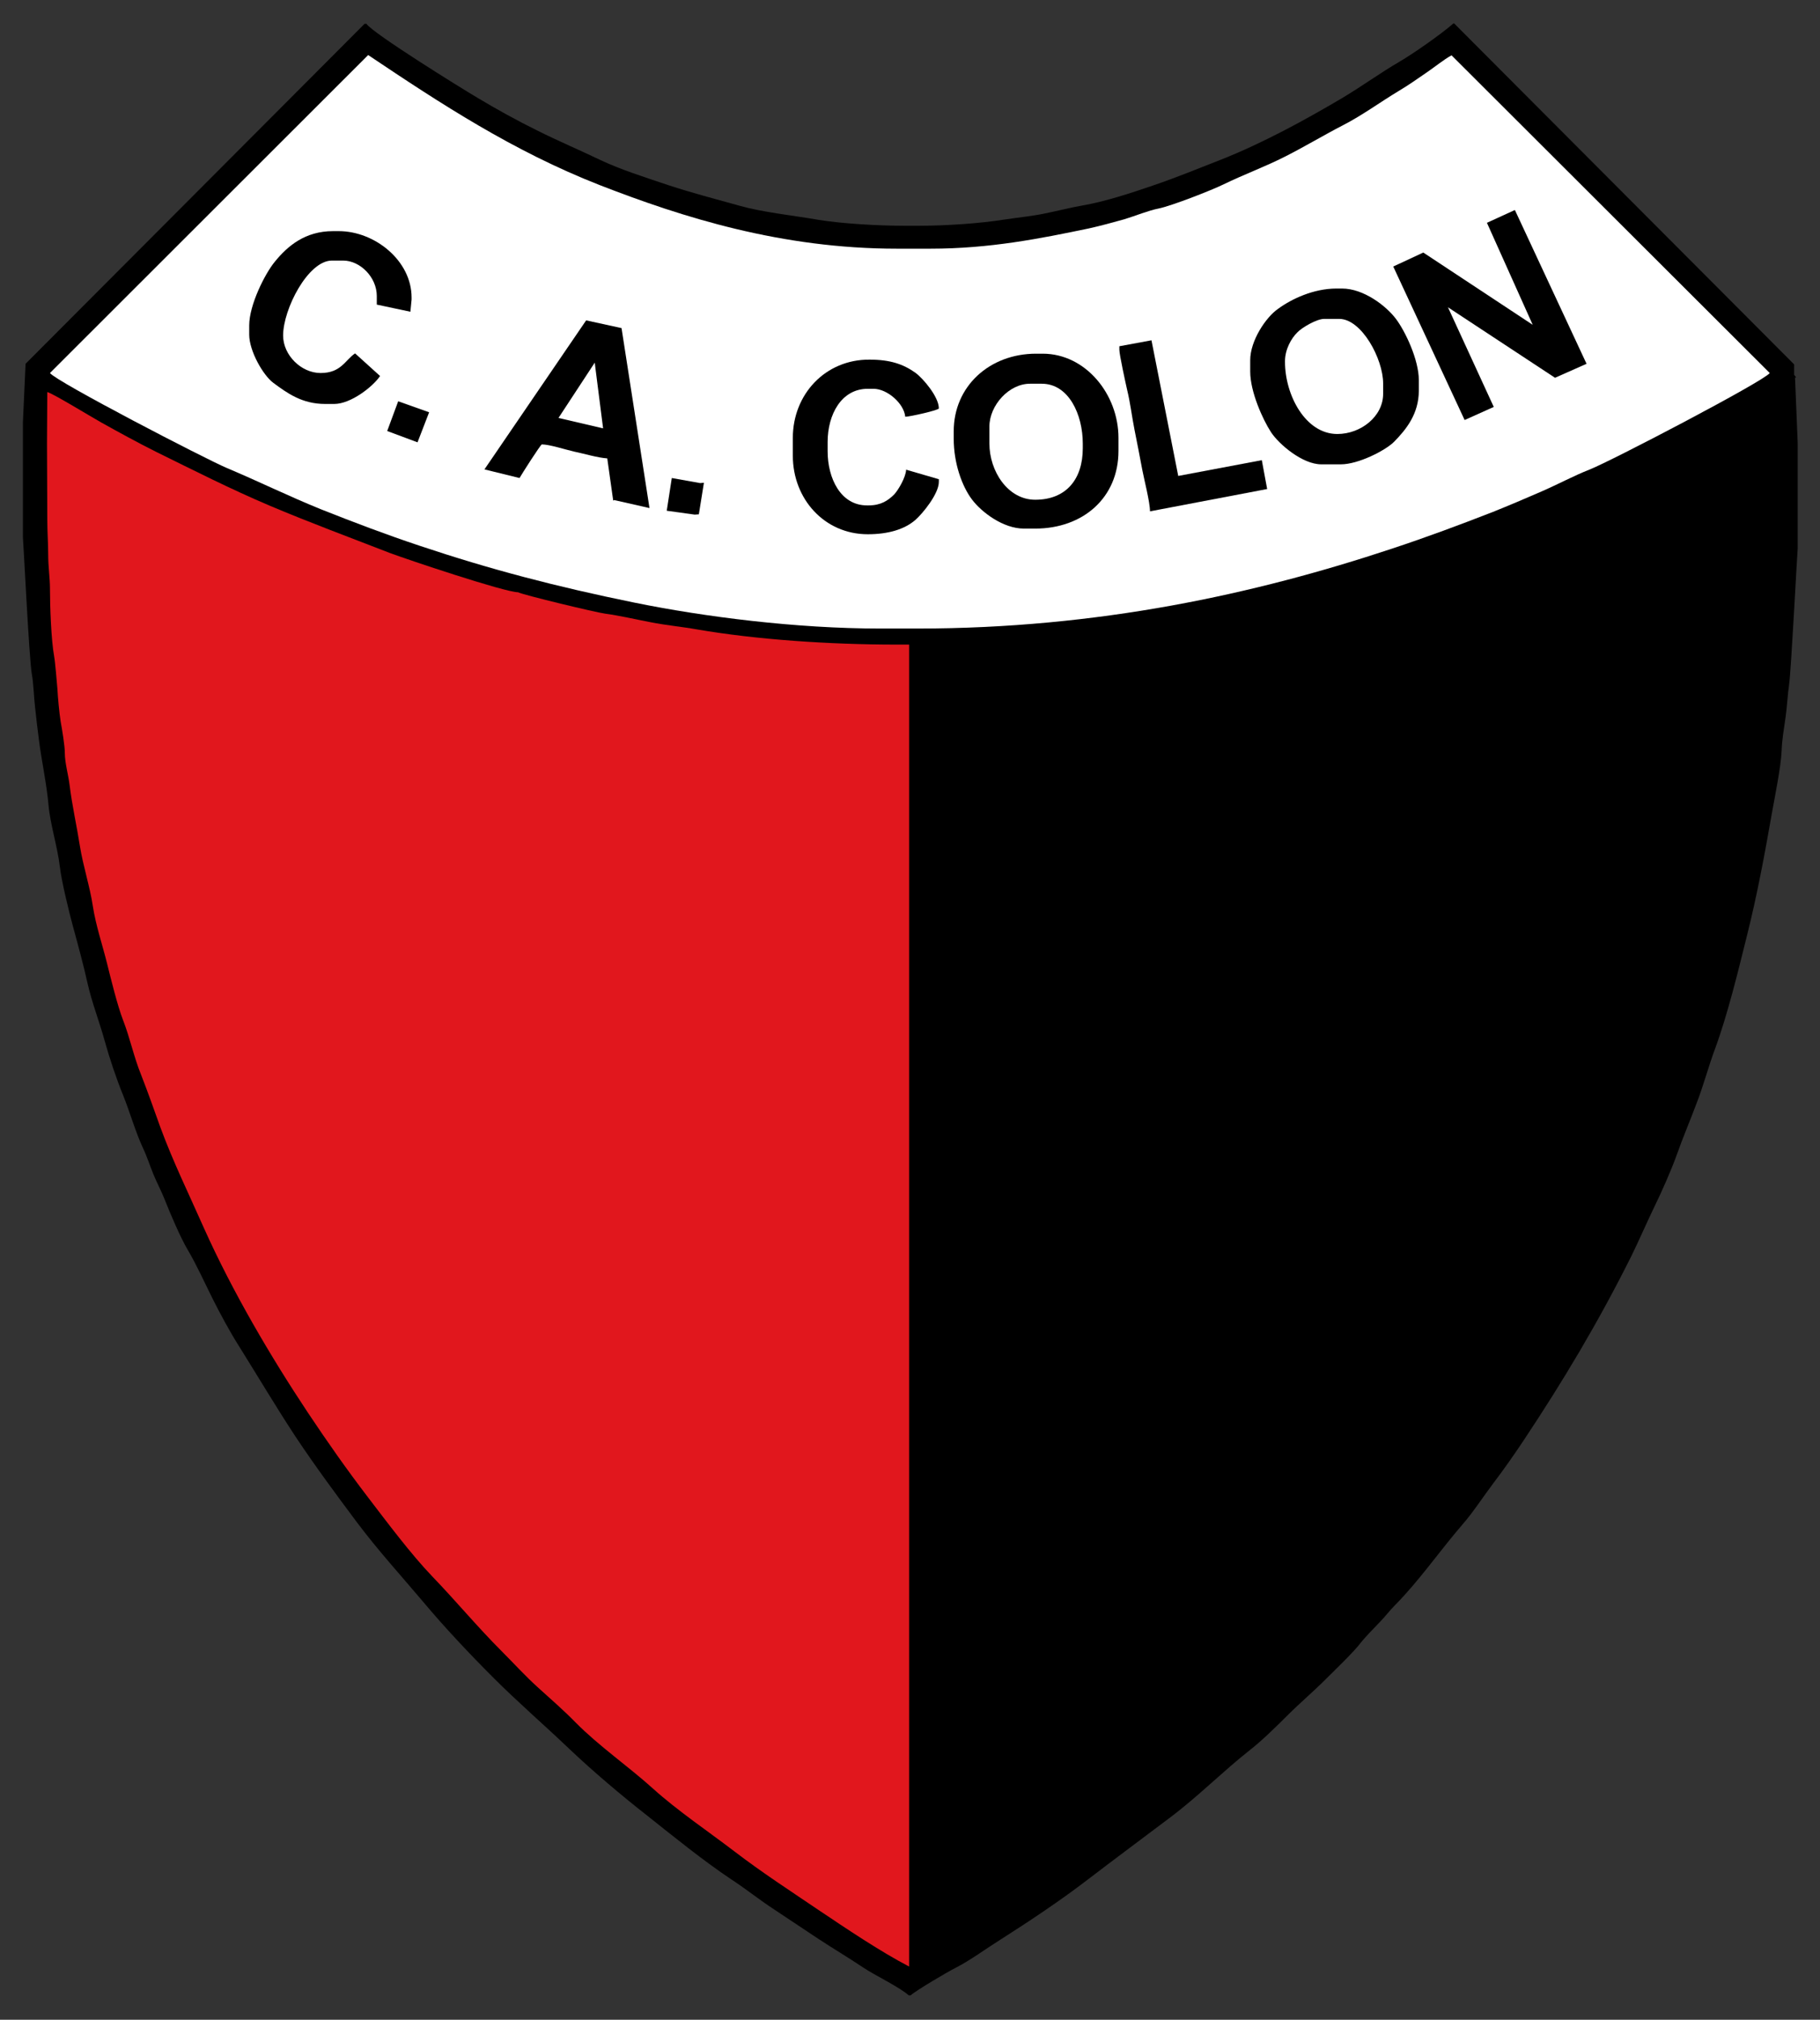 <?xml version="1.0" encoding="utf-8"?>
<!-- Generator: Adobe Illustrator 22.0.0, SVG Export Plug-In . SVG Version: 6.00 Build 0)  -->
<svg version="1.1" id="Capa_2" xmlns="http://www.w3.org/2000/svg" xmlns:xlink="http://www.w3.org/1999/xlink" x="0px" y="0px"
	 viewBox="0 0 612 679" style="enable-background:new 0 0 612 679;" xml:space="preserve">
<rect x="0" y="0" width="612" height="679" fill="#333333" stroke="none"/>
<style type="text/css">
	.st0{fill:#E1171D;}
	.st1{fill:#FFFFFF;}
</style>
<g>
	<path d="M7.7,142.1v38.4c0.1,0.2,2.1,41.2,3,46.1c0.6,3.2,0.7,8.1,1.1,11.2c0.4,3.7,0.8,7.3,1.3,11c0.9,7.1,2.6,14.8,3.2,21.7
		c0.6,6.7,3,14,3.8,20.7c0.6,5.1,3,14.9,4.4,20.1c1.7,6.2,3.6,13.2,5,19.5c1.4,6.2,4,12.9,5.7,19.1c1.6,5.8,4,12.9,6.2,18.3
		c2.3,5.7,4.1,12.2,6.7,17.8c1.3,2.7,2.3,5.9,3.5,8.8c1.2,2.9,2.7,5.7,3.8,8.5c1.9,4.8,5.3,12.8,7.8,17c2.8,4.7,5.8,11.3,8.3,16.3
		c2.5,5,5.9,11.3,8.9,16c6.5,10.4,12.3,20.2,19,30.4c6.6,9.9,13.4,19.1,20.5,28.6c7.2,9.6,14.8,17.9,22.4,26.9
		c7.3,8.7,15.5,17.4,23.6,25.5c8.4,8.4,16.9,15.7,25.5,23.9c8,7.6,17.7,15.8,26.4,22.6c8.8,7,18.8,15.1,28.1,21.3
		c4.9,3.2,9.5,6.9,14.4,10.1c5,3.3,9.8,6.5,14.9,9.9c5,3.3,10.1,6.3,15,9.6c4.2,2.8,12.1,6.5,15.4,9.4h0.6
		c1.9-1.7,12.4-7.9,15.2-9.3c4.9-2.5,10.3-6.5,15.1-9.5c9.3-5.9,20.4-13.3,29.1-20c9.4-7.2,18.6-14,28-21.1
		c9.3-7,17.6-15.4,26.6-22.5c3.9-3,9.2-8.2,12.8-11.8c4.1-4.1,8.5-7.8,12.6-11.9c3-3,9.9-9.6,12-12.5c1-1.3,4.5-5,5.9-6.4
		c2.1-2.1,3.7-4.3,5.8-6.4c7.9-8,14.9-18.1,22.3-26.7c3.7-4.2,7.1-9.5,10.5-14c3.5-4.6,7-9.6,10.2-14.4c13.3-20,25.1-39.7,36.2-61.9
		c2.7-5.5,5.1-11.1,7.8-16.7c2.4-4.9,5.5-11.9,7.4-17.1c2.1-6,4.6-11.8,6.8-17.7c2.3-5.9,4-12.4,6.2-18.3
		c4.2-11.4,7.7-25.8,10.8-38.3c3.3-13.2,5.8-26.5,8.3-40.8c1-5.6,3.1-15.9,3.3-21.2c0.1-3.5,0.8-7.5,1.3-11
		c0.5-3.4,0.7-7.7,1.2-11.1c0.7-4.6,2.8-45.7,2.9-45.8v-35.5l-0.9-22l0.4,0l-0.7-0.9l0-3.5L489,7.9h-0.3
		c-4.1,3.6-13.4,10.1-18.2,12.9c-6.2,3.6-12.4,8.1-18.9,12c-12.5,7.4-26.9,15.3-41.1,20.9c-7.7,3-14.4,5.8-22.6,8.6
		c-7,2.4-16.3,5.5-24,6.8c-3.6,0.6-8.7,1.9-12.7,2.7c-4.4,0.9-8.7,1.3-13.4,2c-8,1.3-19.8,2.1-28.8,2.1h-4.7c-9,0-21.1-0.7-29.1-2
		c-8.7-1.5-18.5-2.5-26.4-4.7c-8.6-2.4-16-4.3-24.2-7c-7.4-2.5-16-5.2-22.7-8.4c-7.3-3.5-14.2-6.4-21.2-9.9
		c-6.9-3.4-13.6-7.1-20.1-11c-5.6-3.3-35.1-21.6-37.4-24.9h-0.6L8.6,122.3L7.7,142.1z"/>
	<path class="st0" d="M15.8,149.1l0.1,25.5c0,4,0.3,8.2,0.3,11.6c0,4.5,0.6,8.1,0.6,11.6c0,6,0.4,17.3,1.4,22.8
		c0.4,2.2,0.9,8.9,1.1,10.9c0.2,3.5,0.6,7.8,1.1,11.1c0.5,2.7,1.4,8.1,1.4,10.6c0,3.2,1.2,7.4,1.6,10.7c0.9,7.2,2.4,13.7,3.5,20.7
		c1,6.3,3.4,13.8,4.3,19.9c1,6.6,3.3,13.3,4.8,19.4c1.3,5.2,3.5,14.2,5.4,19.1c2.3,5.9,3.6,12.3,6,18.2c2.3,5.9,4.4,11.8,6.5,17.7
		c4.3,11.7,9.8,22.9,14.7,34c9.6,21.4,22.5,43.3,35,62.1c6.6,9.9,13,19,20.1,28.3c6.5,8.5,14.5,19.2,21.7,26.7
		c8,8.3,15.1,16.9,23.3,25.1c4,4,8,8.4,12.1,12.1c4.2,3.8,8.8,7.8,12.7,11.8c7.9,8,17.8,14.8,26.1,22.3c8.2,7.4,18.6,14.4,27.5,21.2
		c9,6.9,19,13.4,28.6,19.9c9.1,6.1,20.4,13.7,30,18.7V216.7h-4.1c-22.9,0-47.4-1.7-67.2-5.1c-5-0.9-10.5-1.4-15.5-2.4
		c-4.8-0.9-10.8-2.3-15.4-2.9c-3.1-0.4-28-6.4-29.3-7.2c-4.5,0-37.8-11.2-43.1-13.2c-13.9-5.4-26.9-10.2-40.4-15.9
		c-13.2-5.6-25.6-11.9-38.2-18.1c-6.2-3.1-12.4-6.5-18.5-9.9c-2.9-1.6-16.3-9.8-18.1-10.2L15.8,149.1z"/>
	<path class="st1" d="M16.8,125.4c2.1,2.9,52.3,28.9,59.4,31.9c10.7,4.5,20.6,9.4,31.7,13.9c11.1,4.4,21.6,8.4,33.3,12.3
		c23.6,7.9,45.7,13.7,72.2,19.1c23.6,4.8,54.4,8.7,82.5,8.7h12.6c60.8,0,113.6-11.6,159.4-26.8c12.1-4,22.8-8,34.1-12.4
		c5.5-2.2,10.9-4.5,16.4-6.9c5.3-2.3,10.9-5.3,16-7.3c7-2.7,58.7-29.7,60.7-32.5l-107-106.8c-2.6,1.4-6,4.2-8.7,6
		c-3.1,2.1-5.7,4-9.1,6c-6.3,3.8-12.1,8.1-18.7,11.5c-6.4,3.3-12.7,7.1-19.4,10.5c-6.9,3.5-13.8,6-20.8,9.4
		c-4.1,2-17.4,7.2-21.8,8.1c-3.2,0.6-7.9,2.5-11.5,3.6c-4,1.1-7.9,2.2-12,3.1c-16.3,3.4-33.3,6.8-53.2,6.8h-11.3
		c-38.8,0-72-10.5-100-21.4c-29.1-11.4-53.5-27.4-77.8-43.7L16.8,125.4z"/>
	<path d="M320.7,145v2.5c0,8.1,2.7,15.9,6.2,20.5c3.2,4.2,10.4,9.7,17.4,9.7h3.8c16.1,0,28-10.4,28-26.1v-4.4
		c0-14.6-11-28.3-25.5-28.3h-2.2C332.8,118.9,320.7,129.8,320.7,145z"/>
	<path d="M420.4,121.1v3.8c0,6.8,4.2,16.1,7,20.4c2.7,4.1,10.6,10.8,16.9,10.8h6.6c5.8,0,14.9-4.6,17.9-7.6c4-4.1,8.3-9.3,8.3-17.2
		v-3.5c0-6.9-4.6-16.5-7.7-20.6c-3.3-4.4-10.9-10.2-18.1-10.2h-1.9c-7.7,0-15.1,3.5-19.6,6.8C425.7,106.6,420.4,114.5,420.4,121.1z"
		/>
	<polygon points="500,74.9 515.4,109.2 478.6,84.9 468.5,89.6 492.5,141.2 502.3,136.8 486.9,103.3 522.9,127 533.5,122.3 
		509.4,70.6 	"/>
	<path d="M162.9,157.8l11.8,2.9c0.6-1.1,7.1-11.3,7.5-11.3c2.6,0,8.1,1.8,10.8,2.4c3.4,0.7,8,2.1,11.2,2.3l2,14.2l0.3-0.2l11.9,2.7
		l-9.4-60.5l-11.9-2.6L162.9,157.8z"/>
	<path d="M83.8,109.4v3.1c0,5.5,4.7,13.7,8.1,16.2c4.6,3.4,9.6,7.1,17.4,7.1h3.1c5.6,0,13.1-5.9,15.4-9.4l-8.4-7.6
		c-3.4,2.3-4.7,6.6-11.6,6.6c-6.5,0-12.6-6-12.6-12.6c0-8.9,8.4-25.2,16.4-25.2h3.8c5.7,0,11.3,5.6,11.3,11.9l0,2.9l11.3,2.4
		l0.4-4.1V100c0-12.4-12.4-22.3-24.5-22.3h-1.9c-9.4,0-15.3,5-19.6,10.3C89.1,92,83.8,102.5,83.8,109.4z"/>
	<path d="M266.6,147.2v6c0,14.5,10.6,26.4,25.2,26.4c6.8,0,12.3-1.6,16-4.8c2.5-2.2,7.9-8.8,7.9-12.8l0-0.9l-11-3.2
		c-0.1,2.5-2.6,6.8-4,8.3c-2.1,2.1-4.5,3.7-8.6,3.7h-0.6c-8.8,0-13.2-9.1-13.2-18.2v-3.1c0-9.2,4.6-17.9,13.5-17.9h1.9
		c4.7,0,10.3,5,10.7,9.4c1.5,0,11.3-2.2,11.3-2.8c0-3.9-5.3-10.1-7.9-12c-4.1-2.9-8.5-4.4-15.4-4.4
		C277.5,120.8,266.6,132.6,266.6,147.2z"/>
	<path class="st1" d="M332.7,143.4v5.7c0,9.3,6.2,18.9,15.4,18.9c10.4,0,16-6.9,16-17.3v-1.6c0-9.7-4.7-20.1-13.8-20.1h-3.8
		C339.3,128.9,332.7,136.3,332.7,143.4z"/>
	<path class="st1" d="M432.1,121.4v0.3c0,11,6.8,24.2,17.6,24.2c7.9,0,15.4-5.9,15.4-13.5v-3.5c0-8.2-7.2-21.7-14.8-21.7h-5
		c-2.6,0-7.6,3-9,4.5C434.2,113.7,432.1,117.5,432.1,121.4z"/>
	<path d="M376.4,116.4l0,1.2c0,1.6,2.1,11.2,2.6,13.4c1.1,4.5,1.6,9,2.5,13.5c0.9,4.5,1.8,9.1,2.6,13.4c0.6,3.2,2.6,10.9,2.6,14
		l39.4-7.5l-1.8-9.7l-28.1,5.3l-9-45.6L376.4,116.4z"/>
	<polygon class="st1" points="187.8,140.5 202.8,144 200.2,123.6 200,121.9 	"/>
	<polygon points="224.2,171.7 233.6,173 235,172.9 236.7,162.3 235.4,162.4 225.9,160.7 	"/>
	<polygon points="130.2,144.9 140.4,148.7 144.3,138.6 133.9,134.9 	"/>
</g>
</svg>
